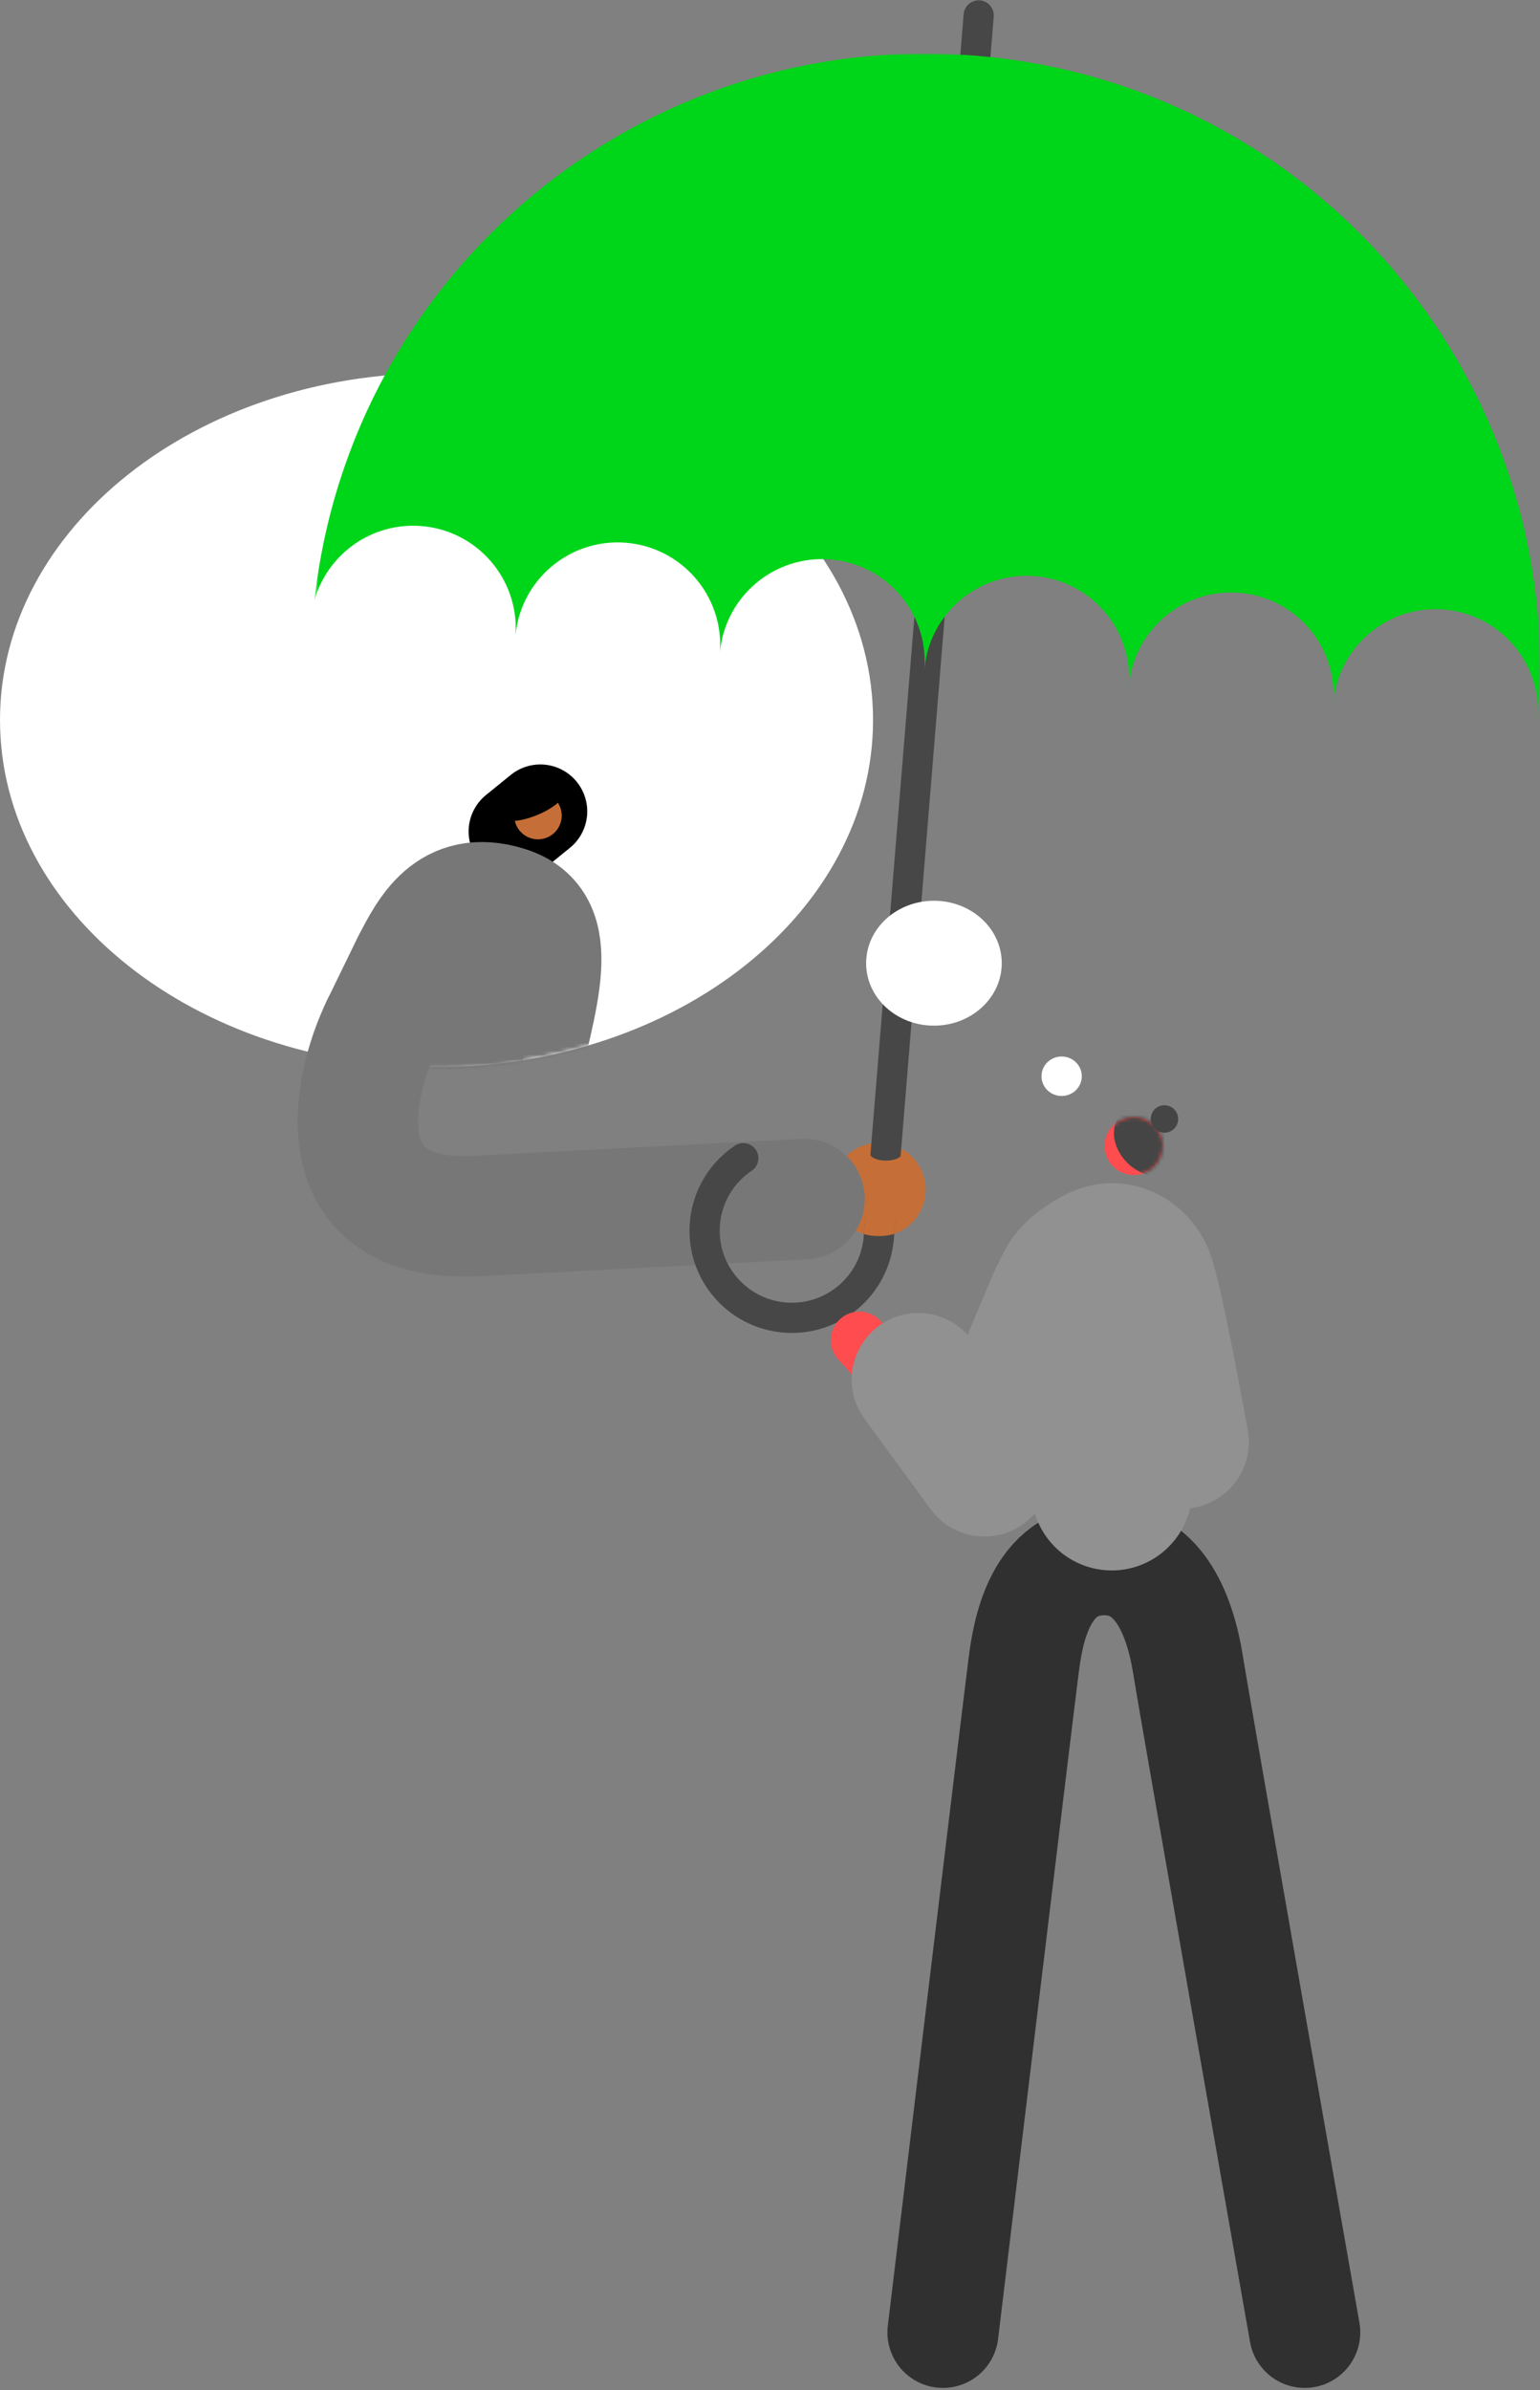 <?xml version="1.0" encoding="UTF-8"?>
<svg width="399px" height="619px" viewBox="0 0 399 619" version="1.1" xmlns="http://www.w3.org/2000/svg" xmlns:xlink="http://www.w3.org/1999/xlink">
    <rect x="0" y="0" width="399" height="619" fill="#808080" stroke="none"/>
    <title>Group 59</title>
    <defs>
        <path d="M0,89.853 C0,139.476 50.636,179.704 113.099,179.704 L113.099,179.704 C175.561,179.704 226.197,139.476 226.197,89.853 L226.197,89.853 C226.197,40.229 175.561,0 113.099,0 L113.099,0 C50.636,0 0,40.229 0,89.853" id="path-1"></path>
        <path d="M0,89.853 C0,139.476 50.636,179.704 113.099,179.704 L113.099,179.704 C175.561,179.704 226.197,139.476 226.197,89.853 L226.197,89.853 C226.197,40.229 175.561,0 113.099,0 L113.099,0 C50.636,0 0,40.229 0,89.853" id="path-3"></path>
        <path d="M0,89.853 C0,139.476 50.636,179.704 113.099,179.704 L113.099,179.704 C175.561,179.704 226.197,139.476 226.197,89.853 L226.197,89.853 C226.197,40.229 175.561,0 113.099,0 L113.099,0 C50.636,0 0,40.229 0,89.853 L0,89.853 Z" id="path-5"></path>
        <path d="M0,89.853 C0,139.476 50.636,179.704 113.099,179.704 L113.099,179.704 C175.561,179.704 226.197,139.476 226.197,89.853 L226.197,89.853 C226.197,40.229 175.561,0 113.099,0 L113.099,0 C50.636,0 0,40.229 0,89.853" id="path-7"></path>
        <polygon id="path-9" points="0 0 317.515 0 317.515 172.033 0 172.033"></polygon>
        <path d="M4.322,0.727 C0.553,2.511 -1.057,7.008 0.728,10.774 L0.728,10.774 C2.512,14.54 7.015,16.148 10.785,14.365 L10.785,14.365 C14.555,12.582 16.164,8.084 14.38,4.318 L14.38,4.318 C13.089,1.595 10.377,0 7.549,0 L7.549,0 C6.466,0 5.366,0.234 4.322,0.727 L4.322,0.727 Z" id="path-11"></path>
    </defs>
    <g id="Rebranding" stroke="none" stroke-width="1" fill="none" fill-rule="evenodd">
        <g id="General---Contacto" transform="translate(-891, -120)">
            <g id="Group-59" transform="translate(1090.5, 424) scale(-1, 1) translate(-1090.5, -424) translate(891, 124)">
                <path d="M399,182.47 C399,232.094 348.364,272.322 285.902,272.322 C223.439,272.322 172.803,232.094 172.803,182.47 C172.803,132.846 223.439,92.618 285.902,92.618 C348.364,92.618 399,132.846 399,182.47" id="Fill-1" fill="#FFFFFF"></path>
                <g id="Group-16" transform="translate(172.803, 92.618)">
                    <g id="Group-5">
                        <mask id="mask-2" fill="white">
                            <use xlink:href="#path-1"></use>
                        </mask>
                        <g id="Clip-4"></g>
                        <line x1="86.209" y1="113.509" x2="92.621" y2="118.71" id="Stroke-3" stroke="#000000" stroke-width="24.321" stroke-linecap="round" stroke-linejoin="round" mask="url(#mask-2)"></line>
                    </g>
                    <g id="Group-8">
                        <mask id="mask-4" fill="white">
                            <use xlink:href="#path-3"></use>
                        </mask>
                        <g id="Clip-7"></g>
                        <path d="M81.111,112.295 C79.838,115.441 81.359,119.022 84.508,120.294 C87.657,121.566 91.242,120.047 92.515,116.901 C93.789,113.756 92.268,110.174 89.119,108.902 C85.97,107.63 82.385,109.149 81.111,112.295" id="Fill-6" fill="#C66E37" mask="url(#mask-4)"></path>
                    </g>
                    <g id="Group-11">
                        <mask id="mask-6" fill="white">
                            <use xlink:href="#path-5"></use>
                        </mask>
                        <g id="Clip-10"></g>
                        <path d="M80.862,110.492 C84.831,114.861 94.466,117.051 94.423,115.446 L91.675,105.455 L80.606,106.921 L80.862,110.492 Z" id="Fill-9" fill="#000000" mask="url(#mask-6)"></path>
                    </g>
                    <g id="Group-15">
                        <mask id="mask-8" fill="white">
                            <use xlink:href="#path-7"></use>
                        </mask>
                        <g id="Clip-13"></g>
                        <path d="M127.354,169.106 L119.346,152.665 C115.23,144.929 109.786,133.492 94.912,138.112 C80.039,142.731 86.975,160.956 92.661,186.126 L128.364,188.915" id="Fill-12" fill="#777777" mask="url(#mask-8)"></path>
                        <path d="M127.354,169.106 L119.346,152.665 C115.23,144.929 109.786,133.492 94.912,138.112 C80.039,142.731 86.975,160.956 92.661,186.126 L128.364,188.915" id="Stroke-14" stroke="#777777" stroke-width="31.217" stroke-linecap="round" stroke-linejoin="round" mask="url(#mask-8)"></path>
                    </g>
                </g>
                <path d="M183.45,304.098 C183.45,310.793 178.017,316.22 171.315,316.22 C164.613,316.22 159.18,310.794 159.18,304.098 C159.18,297.403 164.613,291.976 171.315,291.976 C178.017,291.976 183.45,297.403 183.45,304.098" id="Fill-17" fill="#C66E37"></path>
                <path d="M190.56,306.512 L275.956,310.941 C314.774,312.608 308.165,278.165 300.157,261.724" id="Stroke-19" stroke="#777777" stroke-width="31.217" stroke-linecap="round" stroke-linejoin="round"></path>
                <g id="Group-38">
                    <line x1="145.432" y1="0" x2="171.315" y2="316.535" id="Stroke-21" stroke="#474747" stroke-width="7.824" stroke-linecap="round" stroke-linejoin="round"></line>
                    <path d="M206.421,295.937 C211.943,299.636 215.787,305.724 216.369,312.858 C217.386,325.287 208.124,336.185 195.683,337.201 C183.241,338.215 172.332,328.964 171.315,316.535" id="Stroke-23" stroke="#474747" stroke-width="7.824" stroke-linecap="round" stroke-linejoin="round"></path>
                    <path d="M212.435,164.623 C212.454,164.807 212.472,164.993 212.487,165.179 C212.472,164.993 212.46,164.807 212.449,164.622 L212.435,164.623 Z" id="Fill-25" fill="#00D619"></path>
                    <path d="M159.459,168.945 C159.478,169.13 159.496,169.315 159.511,169.502 C159.496,169.315 159.484,169.13 159.473,168.944 L159.459,168.945 Z" id="Fill-27" fill="#00D619"></path>
                    <path d="M265.411,160.3 C265.43,160.484 265.448,160.67 265.463,160.856 C265.448,160.67 265.437,160.484 265.425,160.299 L265.411,160.3 Z" id="Fill-29" fill="#00D619"></path>
                    <path d="M106.482,173.268 C106.502,173.453 106.52,173.638 106.535,173.824 C106.52,173.638 106.508,173.453 106.496,173.267 L106.482,173.268 Z" id="Fill-31" fill="#00D619"></path>
                    <g id="Group-35" transform="translate(0, 9.881)">
                        <mask id="mask-10" fill="white">
                            <use xlink:href="#path-9"></use>
                        </mask>
                        <g id="Clip-34"></g>
                        <path d="M77.883,139.645 C92.326,138.466 105.011,149.055 106.482,163.387 L106.496,163.386 C105.62,149.006 116.417,136.501 130.859,135.322 C145.302,134.143 157.988,144.733 159.459,159.065 L159.473,159.063 C158.596,144.683 169.393,132.178 183.836,130.999 C198.278,129.821 210.964,140.41 212.435,154.742 L212.449,154.741 C211.572,140.36 222.369,127.855 236.812,126.676 C251.255,125.498 263.94,136.087 265.411,150.419 L265.425,150.418 C264.548,136.037 275.345,123.532 289.788,122.354 C302.653,121.304 314.123,129.59 317.515,141.543 C308.095,56.304 232.399,-6.49 146.284,0.537 C58.63,7.689 -6.623,84.471 0.537,172.033 L0.544,172.033 C-0.333,157.651 10.464,145.146 24.907,143.968 C39.35,142.789 52.035,153.379 53.506,167.711 L53.52,167.709 C52.643,153.329 63.44,140.824 77.883,139.645" id="Fill-33" fill="#00D619" mask="url(#mask-10)"></path>
                    </g>
                    <path d="M173.583,294.756 C173.583,295.75 171.745,296.556 169.478,296.556 C167.21,296.556 165.372,295.75 165.372,294.756 C165.372,293.762 167.296,315.54 167.296,315.54 C167.296,315.54 170.788,316.765 175.175,315.594 C175.175,315.594 173.583,294.101 173.583,294.756" id="Fill-36" fill="#C66E37"></path>
                </g>
                <g id="Group-43" transform="translate(118.719, 229.263)" fill="#FFFFFF">
                    <path d="M55.876,16.174 C55.876,25.107 48.009,32.348 38.305,32.348 C28.602,32.348 20.735,25.107 20.735,16.174 C20.735,7.241 28.602,0 38.305,0 C48.009,0 55.876,7.241 55.876,16.174" id="Fill-39"></path>
                    <path d="M10.437,45.448 C10.437,48.273 8.1,50.563 5.219,50.563 C2.336,50.563 0,48.273 0,45.448 C0,42.623 2.336,40.333 5.219,40.333 C8.1,40.333 10.437,42.623 10.437,45.448" id="Fill-41"></path>
                </g>
                <path d="M165.729,354.721 L165.729,354.721 C162.702,351.972 162.479,347.292 165.231,344.267 L170.856,338.086 C173.608,335.061 178.294,334.839 181.321,337.588 C184.349,340.337 184.571,345.017 181.819,348.042 L176.194,354.223 C173.442,357.248 168.757,357.47 165.729,354.721" id="Fill-44" fill="#FF4C4E"></path>
                <path d="M60.956,600 C60.956,600 89.291,439.097 91.168,427.259 C93.439,412.947 99.443,399.913 112.856,399.913 C129.799,399.913 132.733,419.12 133.776,427.259 C135.41,440.007 154.692,600 154.692,600" id="Stroke-46" stroke="#303030" stroke-width="28.778" stroke-linecap="round" stroke-linejoin="round"></path>
                <path d="M130.195,333.659 L131.767,381.209 C132.104,391.45 124.926,400.411 114.849,402.326 C103.333,404.515 92.28,396.779 90.406,385.22 L94.259,329.085 L111.092,314.819 L130.195,333.659 Z" id="Fill-48" fill="#919191"></path>
                <path d="M98.411,295.989 C100.196,299.755 104.699,301.362 108.469,299.579 C112.238,297.796 113.847,293.299 112.063,289.533 C110.278,285.767 105.775,284.159 102.006,285.942 C98.236,287.725 96.627,292.223 98.411,295.989" id="Fill-50" fill="#FF4C4E"></path>
                <g id="Group-54" transform="translate(97.683, 285.214)">
                    <mask id="mask-12" fill="white">
                        <use xlink:href="#path-11"></use>
                    </mask>
                    <g id="Clip-53"></g>
                    <path d="M11.122,-0.547 C15.783,5.441 9.602,15.606 0.588,15.483 L-8.744,2.35 L4.116,-5.853 L11.122,-0.547 Z" id="Fill-52" fill="#454545" mask="url(#mask-12)"></path>
                </g>
                <path d="M94.088,287.3 C94.928,289.074 97.05,289.831 98.826,288.992 C100.602,288.152 101.36,286.032 100.52,284.258 C99.679,282.484 97.557,281.726 95.781,282.566 C94.005,283.406 93.247,285.526 94.088,287.3" id="Fill-55" fill="#454545"></path>
                <path d="M106.293,362.745 L92.689,369.45 C92.689,369.45 99.667,330.215 102.11,325.45 C104.552,320.686 110.025,317.788 115.692,321.023 C122.867,325.119 123.11,327.354 125.156,331.331 C127.201,335.309 143.954,376.661 143.954,376.661 L161.088,353.262" id="Stroke-57" stroke="#919191" stroke-width="34.489" stroke-linecap="round" stroke-linejoin="round"></path>
            </g>
        </g>
    </g>
</svg>